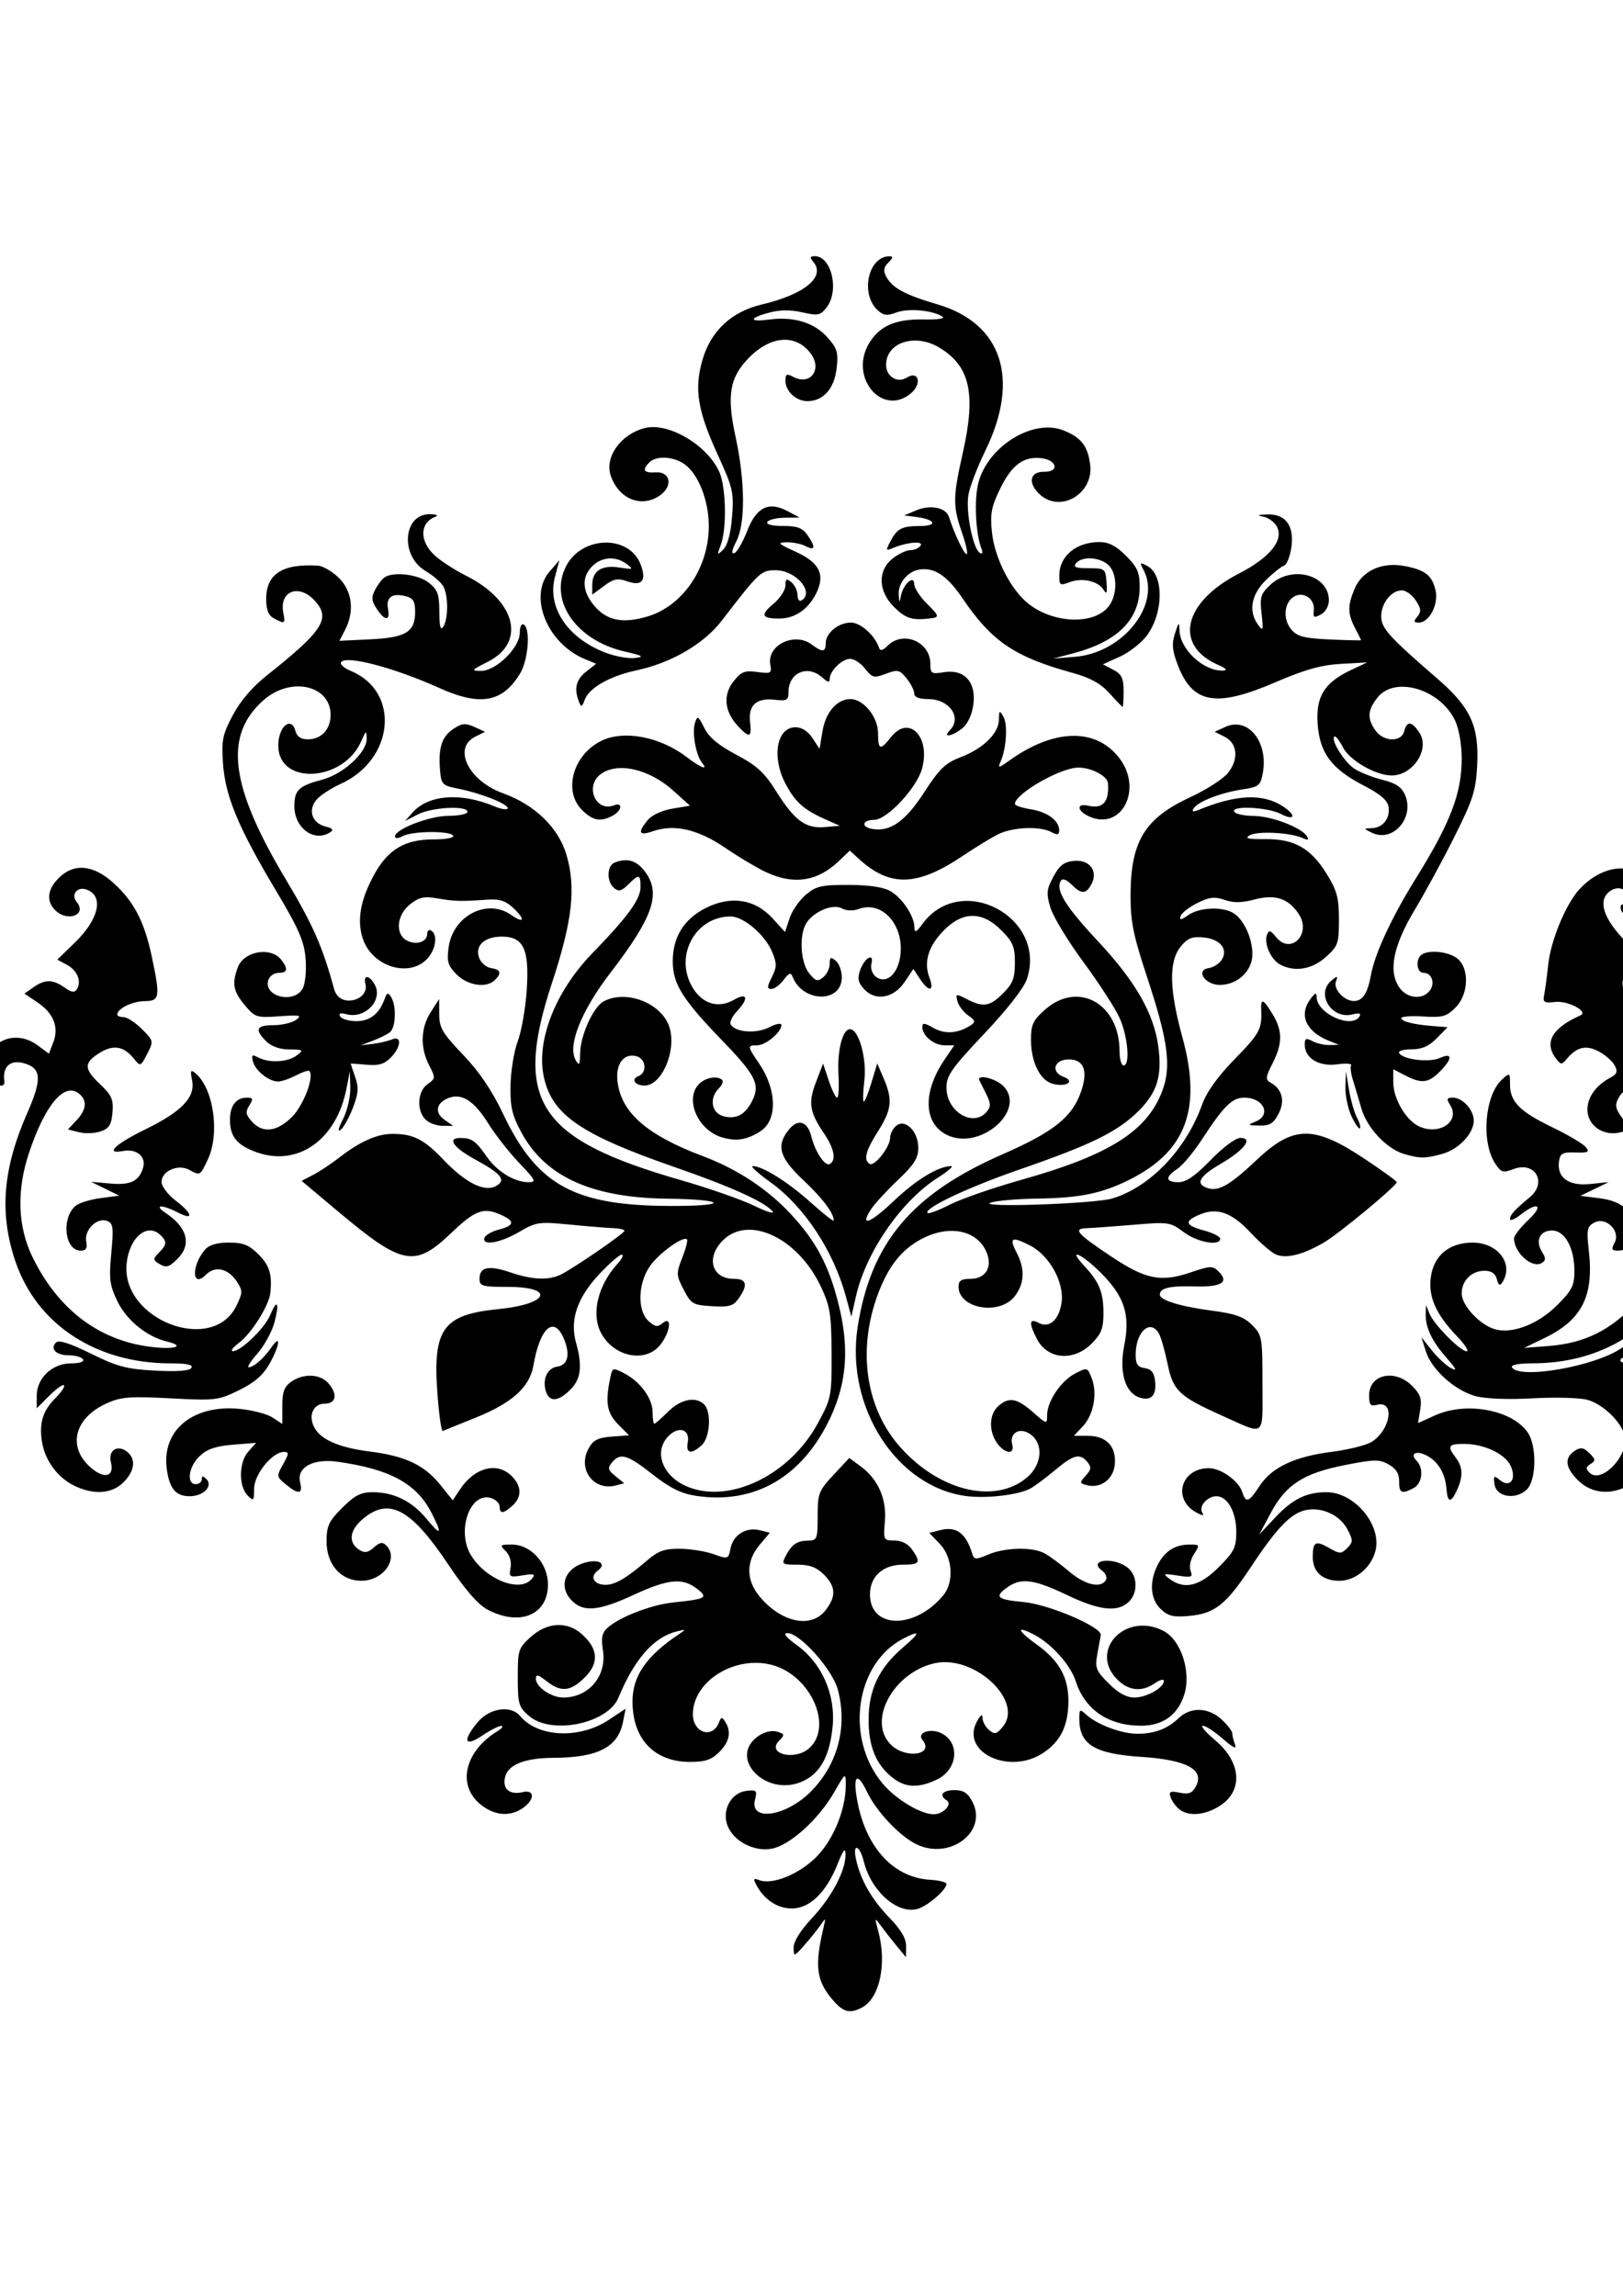 <?xml version="1.0" encoding="UTF-8" standalone="no"?>
<!-- Created with Inkscape (http://www.inkscape.org/) -->
<svg
   xmlns:dc="http://purl.org/dc/elements/1.1/"
   xmlns:cc="http://creativecommons.org/ns#"
   xmlns:rdf="http://www.w3.org/1999/02/22-rdf-syntax-ns#"
   xmlns:svg="http://www.w3.org/2000/svg"
   xmlns="http://www.w3.org/2000/svg"
   xmlns:sodipodi="http://sodipodi.sourceforge.net/DTD/sodipodi-0.dtd"
   xmlns:inkscape="http://www.inkscape.org/namespaces/inkscape"
   width="744.094"
   height="1052.362"
   id="svg2"
   sodipodi:version="0.32"
   inkscape:version="0.46"
   sodipodi:docname="damask.svg"
   inkscape:output_extension="org.inkscape.output.svg.inkscape">
  <defs
     id="defs4">
    <inkscape:perspective
       sodipodi:type="inkscape:persp3d"
       inkscape:vp_x="0 : 526.18109 : 1"
       inkscape:vp_y="0 : 1000 : 0"
       inkscape:vp_z="744.09448 : 526.18109 : 1"
       inkscape:persp3d-origin="372.04724 : 350.78739 : 1"
       id="perspective10" />
    <inkscape:perspective
       id="perspective2390"
       inkscape:persp3d-origin="372.04724 : 350.78739 : 1"
       inkscape:vp_z="744.09448 : 526.18109 : 1"
       inkscape:vp_y="0 : 1000 : 0"
       inkscape:vp_x="0 : 526.18109 : 1"
       sodipodi:type="inkscape:persp3d" />
  </defs>
  <sodipodi:namedview
     id="base"
     pagecolor="#ffffff"
     bordercolor="#666666"
     borderopacity="1.0"
     gridtolerance="10000"
     guidetolerance="10"
     objecttolerance="10"
     inkscape:pageopacity="0.0"
     inkscape:pageshadow="2"
     inkscape:zoom="0.35"
     inkscape:cx="867.9196"
     inkscape:cy="290.96407"
     inkscape:document-units="px"
     inkscape:current-layer="layer1"
     showgrid="false"
     inkscape:window-width="1280"
     inkscape:window-height="747"
     inkscape:window-x="-4"
     inkscape:window-y="-4" />
  <g
     inkscape:label="Layer 1"
     inkscape:groupmode="layer"
     id="layer1">
    <path
       style="fill:#000000"
       d=""
       id="path2412" />
    <path
       style="fill:#000000"
       d=""
       id="path2410" />
    <path
       style="fill:#000000"
       d=""
       id="path2408" />
    <path
       style="fill:#000000"
       d=""
       id="path2406" />
    <path
       style="fill:#000000"
       d="M 381.493,916.388 C 374.207,907.729 373.418,900.99 377.62,883.312 C 378.633,879.047 378.536,878.965 376.332,882.23 C 375.02,884.173 371.688,888.325 368.926,891.457 C 363.974,897.075 363.905,897.093 363.851,892.73 C 363.818,889.977 366.972,884.914 372.207,879.317 C 381.322,869.572 387.743,857.42 387.647,850.093 C 387.602,846.639 386.658,847.798 383.888,854.707 C 378.757,867.51 371.171,874.822 363.023,874.822 C 356.489,874.822 350.361,870.786 346.802,864.136 C 345.222,861.183 345.432,860.806 348.094,861.827 C 354.071,864.12 366.26,859.189 374.173,851.276 C 382.128,843.321 387.806,829.395 387.771,817.924 C 387.754,812.431 387.594,812.539 382.439,821.526 C 375.332,833.916 362.152,845.851 353.859,847.407 C 345.597,848.957 336,843.832 333.418,836.49 C 330.952,829.478 335.354,821.698 342.239,820.898 C 346.864,820.361 347.216,820.735 346.137,825.033 C 343.604,835.124 360.271,832.704 371.646,821.329 C 384.071,808.904 388.692,791.491 384.094,774.418 C 381.617,765.218 366.76,748.592 361.016,748.592 C 358.814,748.592 360.324,750.488 365.526,754.257 C 376.704,762.353 383.059,776.716 381.768,790.96 C 380.536,804.545 376.3,812.562 368.35,816.353 C 351.313,824.477 332.921,805.435 348.16,795.45 C 350.718,793.774 354.121,793.078 356.331,793.779 C 359.769,794.871 359.851,795.248 357.225,797.874 C 351.129,803.97 364.448,807.28 371.046,801.308 C 382.089,791.315 371.649,767.955 354.019,763.208 C 337.001,758.625 317.689,770.594 317.667,785.737 C 317.655,794.35 326.668,797.237 329.613,789.563 C 330.618,786.943 331.012,786.899 332.495,789.244 C 335.388,793.818 334.483,798.375 329.74,803.118 C 326.187,806.67 323.302,807.646 316.36,807.64 C 299.97,807.628 289.979,797.134 289.979,779.933 C 289.979,768.247 296.354,759.036 311.378,749.017 C 314.601,746.868 314.509,746.768 310.279,747.816 C 299.701,750.435 290.908,760.426 283.519,778.219 C 278.582,790.11 252.785,795.379 242.561,786.584 C 237.783,782.475 237.383,781.108 237.383,768.901 C 237.383,756.292 237.665,755.419 243.41,750.287 C 250.954,743.546 260.036,743.066 266.738,749.054 C 274.28,755.793 274.746,762.263 268.163,768.846 C 261.602,775.408 257.214,775.846 250.55,770.604 C 246.657,767.542 245.687,767.337 245.687,769.577 C 245.687,773.268 252.785,778.12 258.185,778.12 C 270.012,778.12 278.308,768.211 276.412,756.351 C 275.517,750.757 275.996,748.457 278.533,746.162 C 284.045,741.173 298.689,735.553 308.896,734.508 C 323.772,732.986 324.859,732.341 319.494,728.219 C 312.856,723.119 306.323,723.759 290.52,731.06 C 274.589,738.421 267.577,739.109 262.297,733.829 C 255.718,727.25 258.882,718.61 268.78,716.126 C 274.863,714.599 278.168,716.925 274.121,719.885 C 270.199,722.753 272.203,726.447 277.681,726.447 C 282.064,726.447 287.274,723.366 296.963,715.044 C 301.807,710.884 304.774,709.854 311.727,709.919 C 316.513,709.963 323.464,711.084 327.174,712.409 C 333.825,714.785 333.934,714.746 334.951,709.66 C 336.185,703.492 342.117,699.864 348.394,701.439 L 352.946,702.582 L 348.222,708.197 C 341.934,715.67 341.974,724.353 348.331,731.908 C 358.312,743.77 371.821,746.592 378.427,738.193 C 383.45,731.808 383.256,727.283 377.722,721.749 C 374.393,718.42 371.197,717.219 365.662,717.219 C 358.434,717.219 358.219,717.052 360.318,713.067 C 363.085,707.812 365.502,706.21 370.718,706.175 C 374.562,706.149 374.87,705.321 374.87,695.002 C 374.87,684.584 375.342,683.352 382.118,676.088 L 389.367,668.317 L 394.575,672.138 C 402.564,677.998 406.577,687.109 405.693,697.381 C 404.958,705.928 405.068,706.147 410.1,706.147 C 413.341,706.147 416.33,707.672 418.134,710.248 C 422.342,716.256 421.767,717.219 413.973,717.219 C 404.815,717.219 398.861,722.589 398.861,730.846 C 398.861,746.779 419.443,747.01 432.5,731.224 C 437.501,725.178 436.729,713.808 430.906,707.73 L 426.041,702.652 L 431.191,701.359 C 438.472,699.532 442.838,702.758 445.706,712.084 C 446.596,714.978 447.244,715.018 453.162,712.545 C 460.927,709.301 473.23,709.024 478.799,711.969 C 481.016,713.141 486.094,716.878 490.083,720.274 C 497.408,726.509 504.581,728.226 506.994,724.321 C 507.716,723.152 506.948,721.202 505.286,719.987 C 498.7,715.171 509.737,713.468 516.56,718.247 C 521.624,721.794 522.001,730.199 517.287,734.465 C 512.115,739.146 503.815,738.146 489.03,731.06 C 474.187,723.947 468.19,723.151 462.018,727.474 C 455.653,731.932 457.014,733.234 469.196,734.339 C 480.866,735.397 505.273,745.837 504.676,749.515 C 504.512,750.53 503.798,754.467 503.09,758.264 C 501.928,764.494 502.434,765.797 508.28,771.643 C 512.684,776.047 516.456,778.12 520.067,778.12 C 525.652,778.12 533.58,773.666 533.58,770.529 C 533.58,769.514 531.735,769.976 529.479,771.556 C 523.579,775.688 517.475,775.1 512.273,769.899 C 498.967,756.593 516.021,738.589 533.412,747.583 C 541.571,751.802 546.306,766.597 542.849,777.07 C 539.826,786.232 533.038,791.038 523.122,791.038 C 508.15,791.038 497.347,783.662 493.166,770.585 C 490.786,763.14 482.04,753.401 474.005,749.246 C 465.564,744.881 466.348,747.395 475.47,753.946 C 485.718,761.306 489.959,769.057 489.825,780.184 C 489.694,791.136 486.25,798.145 478.405,803.426 C 462.821,813.917 440.103,803.166 447.947,789.012 C 449.665,785.912 450.423,785.482 450.469,787.583 C 450.505,789.235 451.875,791.699 453.514,793.059 C 456.065,795.176 456.974,794.938 459.835,791.406 C 469.412,779.579 446.658,758.421 428.621,762.382 C 409.365,766.612 397.322,789.284 408.669,799.944 C 415.595,806.451 428.5,804.302 422.914,797.572 C 420.069,794.143 426.833,791.921 431.885,794.625 C 440.323,799.141 438.963,811.248 429.514,815.732 C 421.052,819.748 415.106,819.494 409.223,814.866 C 401.624,808.889 398.221,800.657 398.228,788.27 C 398.235,774.614 402.997,764.577 413.893,755.25 C 422.134,748.196 422.165,746.934 413.995,751.185 C 392.189,762.53 387.307,796.623 404.513,817.39 C 410.562,824.691 422.057,831.638 428.089,831.638 C 432.485,831.638 436.811,826.963 434.015,825.235 C 430.307,822.943 432.117,820.566 437.569,820.566 C 441.775,820.566 443.713,821.832 445.86,825.985 C 452.883,839.565 435.615,852.726 420.307,845.461 C 412.578,841.794 401.845,830.46 397.528,821.407 C 393.391,812.731 391.191,813.385 392.601,822.872 C 396.012,845.822 408.995,860.672 426.522,861.669 C 430.583,861.9 433.91,862.749 433.915,863.557 C 433.933,866.312 425.026,873.932 420.442,875.082 C 411.238,877.392 399.411,866.841 396.032,853.305 C 394.127,845.672 390.8,844.623 392.43,852.169 C 394.491,861.71 399.628,870.682 407.928,879.235 C 413.112,884.577 415.452,888.593 415.412,892.08 L 415.354,897.153 L 411.26,892.19 C 409.008,889.46 405.75,885.308 404.02,882.962 C 400.907,878.742 400.893,878.765 402.636,885.145 C 406.692,899.99 403.36,915.838 395.272,920.166 C 389.543,923.233 386.565,922.416 381.493,916.388 z M 219.992,826.861 C 209.425,817.969 213.227,802.516 228.211,793.454 C 230.211,792.244 230.924,791.206 229.797,791.147 C 228.67,791.087 224.725,793.089 221.031,795.596 C 212.892,801.12 211.892,797.891 219.092,789.334 C 224.49,782.919 234.229,781.513 238.406,786.546 C 246.589,796.405 265.643,797.266 279.067,788.383 L 286.831,783.244 L 285.592,789.442 C 283.295,800.924 274.064,805.663 253.806,805.758 C 240.665,805.819 233.006,808.829 231.585,814.489 C 230.206,819.987 233.593,822.905 239.69,821.472 C 245.211,820.173 245.244,824.911 239.74,828.766 C 233.721,832.982 226.431,832.279 219.992,826.861 z M 540.65,829.332 C 539.075,828.063 537.293,825.6 536.688,823.858 C 535.77,821.21 536.456,820.864 540.874,821.748 C 545.017,822.576 546.612,821.956 548.259,818.879 C 552.387,811.166 544.128,806.689 523.252,805.322 C 501.77,803.916 494.825,799.644 494.825,787.833 C 494.825,783.39 495.038,783.277 498.123,786.068 C 503.121,790.592 514.243,794.729 521.405,794.729 C 529.353,794.729 535.145,792.535 540.424,787.524 C 545.906,782.32 554.039,782.593 560.07,788.182 C 562.756,790.671 564.953,793.51 564.953,794.49 C 564.953,795.471 565.527,797.794 566.228,799.653 C 567.102,801.969 565.338,801.145 560.628,797.036 C 556.846,793.737 552.743,791.054 551.509,791.074 C 550.276,791.094 552.767,794.045 557.045,797.632 C 569.321,807.926 570.082,821.183 558.791,828.068 C 552.085,832.157 544.787,832.665 540.65,829.332 z M 223.513,737.824 C 219.18,735.542 213.281,728.755 205.428,717.016 C 188.364,691.508 178.341,686.175 166.378,696.242 C 160.124,701.504 159.514,707.156 164.84,710.494 C 167.201,711.974 168.803,711.689 171.417,709.324 C 174.082,706.912 175.372,706.698 177.061,708.386 C 183.02,714.346 175.81,724.601 165.661,724.601 C 156.286,724.601 149.723,717.189 149.723,706.601 C 149.723,699.455 150.697,697.357 156.888,691.166 C 162.593,685.461 165.425,684.001 170.788,684.001 C 180.56,684.001 188.86,688.088 195.536,696.188 C 202.261,704.346 202.944,703.497 197.786,693.387 C 190.973,680.033 178.76,673.402 154.795,670.045 C 143.469,668.459 135.872,672.653 137.6,679.536 C 138.955,684.936 136.841,685.216 131.011,680.409 C 126.764,676.906 126.733,676.675 129.798,671.181 C 132.543,666.262 132.584,665.546 130.118,665.546 C 124.834,665.546 116.505,675.865 116.505,682.409 C 116.505,687.97 116.256,688.234 113.56,685.538 C 109.33,681.308 109.48,670.26 113.834,665.388 L 117.427,661.367 L 106.802,662.226 C 98.991,662.857 94.958,664.229 91.577,667.405 C 86.475,672.198 85.324,680.31 89.745,680.31 C 91.268,680.31 92.514,679.314 92.514,678.096 C 92.514,676.418 93.032,676.399 94.65,678.017 C 97.813,681.181 93.24,685.847 86.977,685.847 C 80.565,685.847 77.678,682.393 76.453,673.258 C 74.094,655.671 88.31,643.85 109.508,645.773 C 115.459,646.312 122.374,648.095 124.875,649.733 L 129.423,652.713 L 129.423,644.471 C 129.423,638.045 130.327,635.595 133.524,633.355 C 139.03,629.499 146.621,629.726 150.36,633.857 C 154.928,638.905 154.252,643.401 148.925,643.401 C 143.585,643.401 141.196,648.885 144.139,654.385 C 147.127,659.968 155.625,663.616 169.784,665.394 C 185.796,667.405 194.603,671.581 201.85,680.599 L 207.576,687.724 L 210.632,683.065 C 217.465,672.649 227.852,669.857 234.615,676.619 C 239.212,681.217 239.328,686.195 234.931,690.174 C 230.786,693.925 229.078,694.045 229.078,690.585 C 229.078,689.13 227.32,687.383 225.17,686.7 C 215.439,683.612 209.086,701.983 216.046,713.084 C 223.004,724.182 238.475,730.146 243.766,723.77 C 245.655,721.494 245.031,721.249 239.595,722.131 C 233.6,723.104 233.256,722.887 234.068,718.64 C 234.591,715.904 233.722,712.9 231.874,711.052 C 229.025,708.203 229.214,707.992 234.625,707.992 C 243.406,707.992 251.224,716.617 251.224,726.305 C 251.224,740.274 238.336,745.631 223.513,737.824 z M 532.196,737.608 C 527.32,733.001 526.786,725.005 530.831,717.183 C 534.064,710.932 538.754,707.992 545.497,707.992 C 550.093,707.992 550.166,708.158 547.422,712.346 C 545.781,714.85 545.11,718.109 545.843,720.019 C 546.976,722.971 546.316,723.214 539.887,722.209 C 533.26,721.173 532.956,721.303 536.24,723.763 C 542.951,728.791 550.021,727.101 558.737,718.385 C 565.818,711.304 566.799,709.333 566.799,702.186 C 566.799,693.079 562.768,685.847 557.693,685.847 C 553.495,685.847 549.433,690.512 551.176,693.332 C 552.15,694.908 551.501,694.918 548.609,693.37 C 537.413,687.378 541.243,673.143 554.093,672.987 C 559.699,672.919 567.911,678.784 569.582,684.049 C 571.193,689.126 572.633,688.611 577.399,681.253 C 582.962,672.664 593.473,667.663 610.503,665.504 C 618.279,664.518 626.612,662.419 629.022,660.84 C 637.683,655.165 639.538,641.805 631.368,643.941 C 628.336,644.734 627.699,643.981 627.699,639.602 C 627.699,629.949 639.481,627.333 647.38,635.232 C 651.196,639.048 651.932,641.193 651.128,646.151 L 650.126,652.321 L 657.829,648.824 C 672.11,642.34 693.072,646.139 700.351,656.53 C 704.721,662.769 704.408,678.793 699.835,682.931 C 694.617,687.653 686.006,686.164 685.193,680.398 C 684.627,676.393 684.901,676.161 687.578,678.382 C 692.236,682.248 695.433,678.165 692.605,671.96 C 690.074,666.404 680.405,661.855 671.127,661.855 C 663.967,661.855 663.387,662.854 667.435,668.206 C 670.702,672.525 670.863,676.715 668.003,682.991 C 665.233,689.071 663.663,688.949 663.184,682.617 C 662.651,675.561 659.449,670.063 654.258,667.285 C 649.342,664.654 646.119,666.25 649.506,669.637 C 652.87,673.001 652.095,679.963 648.121,682.091 C 642.653,685.017 641.388,684.435 641.467,679.029 C 641.518,675.547 640.089,673.232 636.702,671.309 C 632.398,668.865 630.186,668.892 616.66,671.557 C 597.633,675.306 589.568,680.492 582.647,693.427 L 577.323,703.378 L 584.607,695.631 C 592.608,687.121 598.929,684.001 608.169,684.001 C 620.996,684.001 633.573,699.042 630.612,710.84 C 628.674,718.564 621.418,724.601 614.074,724.601 C 606.348,724.601 601.863,720.599 601.863,713.704 C 601.863,706.701 603.136,705.99 609.322,709.54 C 614.243,712.365 614.885,712.369 617.652,709.603 C 620.374,706.881 620.388,706.1 617.802,701.1 C 614.382,694.485 605.951,690.597 598.553,692.222 C 591.748,693.717 585.282,700.452 573.407,718.417 C 562.096,735.529 556.924,739.624 545.252,740.706 C 537.993,741.379 535.581,740.807 532.196,737.608 z M 318.859,685.635 C 312.28,684.62 307.064,682.02 299.176,675.823 C 287.572,666.706 284.391,665.774 280.576,670.372 C 278.46,672.921 278.687,673.825 282.149,676.628 L 286.195,679.904 L 282.352,680.909 C 272.062,683.6 264.596,673.347 269.915,663.829 C 272.011,660.078 274.22,658.967 280.487,658.513 L 288.411,657.939 L 283.658,653.186 C 278.134,647.662 277.332,642.873 279.927,630.918 C 280.792,626.936 281.085,626.869 286.166,629.497 C 293.556,633.318 299.206,641.05 299.206,647.341 C 299.206,650.249 299.557,652.628 299.987,652.628 C 300.416,652.628 303.259,650.137 306.304,647.092 C 312.052,641.343 319.004,639.946 322.828,643.77 C 326.274,647.216 325.545,658.983 321.668,662.492 C 316.901,666.806 314.341,666.282 315.314,661.194 C 316.453,655.233 311.281,653.471 306.546,658.206 C 299.458,665.294 303.626,676.645 315.074,681.428 C 334.47,689.532 362.066,676.168 374.927,652.444 C 381.152,640.959 381.327,640.071 381.244,620.332 C 381.17,602.471 380.588,598.813 376.401,589.882 C 365.881,567.447 343.26,556.733 331.418,568.575 C 323.504,576.489 326.295,586.191 336.484,586.191 C 342.357,586.191 343.041,588.923 338.715,595.099 C 336.21,598.676 334.407,599.21 326.429,598.739 C 317.677,598.222 316.847,597.738 313.442,591.158 C 309.998,584.503 309.963,583.724 312.79,576.528 C 314.432,572.348 315.408,568.56 314.959,568.111 C 313.225,566.377 301.785,574.695 297.828,580.566 C 292.422,588.589 292.175,600.875 297.326,605.537 C 300.318,608.245 301.491,608.424 303.785,606.52 C 308.211,602.847 307.421,610.47 302.763,616.393 C 295.965,625.034 281.17,621.988 275.431,610.765 C 270.995,602.091 274.182,589.062 283.134,579.271 C 285.222,576.987 286.069,575.118 285.016,575.118 C 283.963,575.118 279.309,579.173 274.674,584.128 C 264.645,594.85 261.191,604.982 264.053,615.286 C 267.096,626.243 266.399,632.085 261.458,637.026 C 255.968,642.515 251.875,642.823 250.301,637.864 C 248.541,632.32 250.894,627.097 255.444,626.447 C 260.367,625.744 261.536,620.948 258.545,613.727 C 254.035,602.839 247.561,608.463 244.568,625.869 C 242.851,635.85 234.78,643.12 217.875,649.91 C 210.364,652.928 203.675,655.642 203.012,655.943 C 202.349,656.244 201.216,648.239 200.494,638.156 C 198.414,609.086 203.202,602.576 228.505,600.071 C 251.644,597.78 254.865,589.882 232.66,589.882 C 221.015,589.882 219.851,589.541 219.851,586.133 C 219.851,580.737 224.096,579.868 233.987,583.238 C 244.167,586.707 251.746,586.994 257.343,584.124 C 263.879,580.772 286.288,565.333 286.288,564.181 C 286.288,563.599 284.004,563.049 281.213,562.959 C 278.421,562.87 269.412,562.138 261.193,561.333 C 247.046,559.949 245.805,560.13 237.962,564.726 C 229.289,569.809 220.845,571.214 222.129,567.36 C 222.537,566.138 225.513,564.453 228.742,563.616 C 235.839,561.777 236.184,559.817 229.914,556.96 C 221.711,553.222 218.002,554.561 206.709,565.332 C 190.134,581.142 184.473,580.052 155.083,555.393 L 138.265,541.282 L 143.532,538.562 C 146.43,537.066 151.707,533.582 155.259,530.819 C 164.972,523.267 172.814,519.754 179.961,519.754 C 189.51,519.754 194.334,522.193 203.216,531.513 C 213.39,542.188 222.008,546.541 227.33,543.693 C 232.277,541.046 229.987,538.093 217.875,531.501 C 207.804,526.02 204.78,521.584 211.143,521.628 C 216.33,521.664 218.114,522.949 223.315,530.394 C 227.989,537.086 235.931,541.9 242.297,541.9 C 246.041,541.9 245.608,540.997 238.085,533.134 C 233.473,528.313 227.067,520.141 223.849,514.974 C 217.441,504.685 211.806,501.021 205.805,503.241 C 200,505.388 199.05,509.967 203.73,513.245 L 207.754,516.063 L 202.861,516.063 C 200.17,516.063 196.664,514.759 195.069,513.163 C 190.886,508.981 191.393,500.207 196.004,496.978 C 199.697,494.39 199.724,494.071 196.742,488.303 C 192.566,480.227 192.843,471.19 197.49,463.934 L 201.334,457.931 L 201.365,465.012 C 201.392,471.118 202.894,473.656 212.287,483.466 C 219.742,491.252 225.528,499.789 230.628,510.527 C 246.562,544.077 263.925,553.182 311.201,552.778 C 335.21,552.573 330.961,549.749 306.217,549.466 C 271.449,549.068 250.156,539.49 239.152,519.301 C 234.773,511.268 233.899,507.547 234.059,497.609 C 234.165,491.011 235.652,481.876 237.363,477.309 C 239.074,472.741 240.931,462.183 241.491,453.846 C 242.747,435.139 240.044,429.327 230.09,429.327 C 222.077,429.327 217.621,433.492 219.669,439.068 C 220.498,441.323 222.953,443.433 225.127,443.757 C 229.591,444.423 230.096,446.025 226.864,449.258 C 223.062,453.06 214.488,451.813 209.393,446.718 C 205.332,442.658 204.789,440.84 205.672,434.261 C 207.609,419.811 223.308,411.649 234.323,419.365 C 240.313,423.56 241.025,421.564 235.418,416.296 C 231.7,412.803 229.059,411.979 222.968,412.409 C 211.125,413.245 208.443,413.172 200.473,411.795 C 194.461,410.757 192.15,411.263 188.016,414.521 C 181.853,419.38 181.047,428.183 186.499,431.1 C 190.802,433.403 195.86,431.781 195.86,428.097 C 195.86,426.624 196.69,425.931 197.705,426.558 C 200.987,428.587 199.665,435.958 195.279,440.078 C 186.663,448.173 170.433,442.673 166.34,430.272 C 163.569,421.878 165.179,412.649 171.419,401.137 C 177.753,389.454 185.536,384.772 198.625,384.772 C 204.437,384.772 208.377,384.034 207.774,383.058 C 206.337,380.733 189.103,380.88 184.666,383.255 C 182.538,384.394 181.096,384.46 181.096,383.419 C 181.096,380.07 196.967,373.962 205.67,373.962 C 210.424,373.962 214.314,373.132 214.314,372.117 C 214.314,369.152 198.065,369.994 191.616,373.292 L 185.71,376.313 L 189.162,372.439 C 196.436,364.278 211.193,363.151 226.583,369.582 C 229.985,371.004 232.769,371.394 232.769,370.449 C 232.769,368.422 220.169,363.498 209.701,361.433 C 202.762,360.064 202.283,359.549 201.729,352.843 C 200.892,342.72 202.604,337.556 207.96,334.047 C 211.822,331.516 213.457,331.375 217.505,333.219 L 222.39,335.444 L 217.891,337.679 C 207.427,342.877 214.766,357.908 230.539,363.584 C 245.222,368.868 256.104,379.443 259.745,391.967 C 264.133,407.062 262.404,422.24 253.068,450.549 C 235.185,504.781 246.495,522.092 312.124,540.941 C 324.812,544.585 339.941,549.873 345.744,552.693 C 351.548,555.513 355.337,556.665 354.165,555.253 C 350.579,550.932 335.224,543.98 309.709,535.125 C 266.721,520.207 253.551,511.31 249.508,494.459 C 245.47,477.625 254.339,454.643 271.795,436.708 C 287.667,420.401 293.632,412.216 293.652,406.72 C 293.673,400.638 292.984,400.484 288.01,405.459 C 284.977,408.491 283.653,408.823 281.55,407.078 C 278.011,404.141 278.183,396.78 281.825,395.383 C 287.521,393.197 291.605,394.325 295.381,399.125 C 303.33,409.231 299.756,419.997 279.84,445.936 C 266.416,463.42 260.093,479.368 263.955,486.004 C 265.554,488.753 265.891,488.224 265.972,482.845 C 266.096,474.552 271.981,461.572 276.782,459.003 C 286.664,453.714 302.182,459.291 306.485,469.678 C 310.777,480.041 303.862,497.609 295.49,497.609 C 291.045,497.609 289.174,494.621 292.757,493.246 C 296.817,491.689 296.137,485.284 291.792,484.147 C 285.841,482.591 282.043,487.875 283.154,496.163 C 285.036,510.191 296.805,520.385 322.12,529.913 C 337.934,535.866 351.651,544.856 362.319,556.261 C 373.999,568.747 379.887,579.743 384.354,597.409 C 389.445,617.54 388.333,633.499 380.706,649.8 C 367.959,677.038 345.917,689.81 318.859,685.635 z M 443.152,685.796 C 411.186,681.754 387.505,645.039 393.198,608.348 C 399.187,569.747 417.928,547.374 459.533,529.158 C 483.203,518.794 491.619,512.059 495.686,500.229 C 498.923,490.814 496.909,485.613 490.026,485.613 C 483.277,485.613 481.547,491.376 487.622,493.623 C 493.097,495.648 488.948,498.387 482.759,496.833 C 476.904,495.364 472.68,486.913 472.68,476.669 C 472.68,469.587 473.573,467.68 479.203,462.736 C 494.351,449.436 513.28,460.061 513.28,481.863 C 513.28,485.448 514.111,488.381 515.126,488.381 C 518.244,488.381 517.094,474.989 513.246,466.511 C 511.242,462.094 503.8,450.609 496.707,440.988 C 489.615,431.367 482.807,420.141 481.579,416.041 C 479.623,409.512 479.791,407.754 482.933,401.886 C 485.738,396.647 487.803,395.061 492.396,394.616 C 499.582,393.92 503.587,399.309 500.362,405.335 C 497.881,409.971 495.786,409.987 491.202,405.403 C 489.006,403.207 487.12,402.521 486.414,403.662 C 483.789,407.911 488.296,415.282 503.43,431.493 C 520.559,449.841 528.957,464.459 531.022,479.518 C 532.892,493.165 530.593,500.699 521.93,509.306 C 512.393,518.782 500.416,524.665 467.464,536.062 C 443.664,544.293 423.231,553.967 425.292,556.028 C 425.778,556.514 430.437,554.753 435.646,552.113 C 440.854,549.474 455.677,544.345 468.586,540.716 C 508.466,529.504 525.804,518.58 532.801,500.257 C 537.115,488.963 535.604,477.326 526.071,448.404 C 519.454,428.33 518.272,422.459 518.331,409.949 C 518.446,385.554 524.922,375.025 545.721,365.415 C 553.098,362.006 560.898,356.975 563.054,354.234 C 568.051,347.881 567.316,340.621 561.377,337.676 L 556.878,335.444 L 561.838,333.184 C 572.23,328.45 581.622,340.163 578.931,354.503 C 577.877,360.121 577.077,360.744 569.451,361.888 C 559.673,363.354 549.16,367.459 547.245,370.557 C 546.283,372.113 546.913,372.323 549.425,371.286 C 566.721,364.146 579.008,363.612 588.151,369.604 C 594.488,373.755 593.738,376.473 587.19,373.087 C 581.093,369.934 564.047,369.158 565.876,372.117 C 566.503,373.132 570.497,373.981 574.751,374.003 C 582.879,374.046 596.699,379.314 599.169,383.311 C 600.257,385.072 599.735,385.27 597.09,384.099 C 591.431,381.594 576.599,380.84 572.966,382.873 C 570.419,384.299 572.103,384.718 580.087,384.646 C 593.444,384.526 600.957,388.792 608.298,400.667 C 612.968,408.219 613.858,411.554 613.858,421.49 C 613.858,432.519 613.45,433.685 607.831,438.705 C 601.459,444.398 593.544,445.694 586.889,442.133 C 582.621,439.849 579.356,432.414 580.879,428.447 C 581.746,426.186 582.506,426.392 585.094,429.588 C 591.809,437.881 601.407,428.08 595.459,419.002 C 590.742,411.803 584.605,409.786 575.128,412.321 C 569.313,413.876 565.525,413.927 561.441,412.503 C 556.874,410.911 554.485,411.184 548.94,413.933 C 545.17,415.802 541.722,418.494 541.278,419.915 C 540.654,421.91 541.46,421.805 544.818,419.454 C 549.719,416.02 559.722,415.454 565.055,418.308 C 569.973,420.94 574.181,429.746 574.181,437.406 C 574.181,445.058 567.364,451.472 559.233,451.472 C 552.469,451.472 547.996,444.674 554.157,443.757 C 556.335,443.433 559.028,441.714 560.142,439.938 C 563.221,435.026 559.326,430.353 551.598,429.689 C 546.346,429.238 544.317,430.095 541.174,434.09 C 535.803,440.918 536.083,453.596 542.088,475.463 C 551.094,508.256 543.85,527.738 517.816,540.75 C 505.145,547.082 495.038,549.151 475.448,549.421 C 466.313,549.547 456.763,550.377 454.225,551.266 C 447.371,553.667 501.75,551.815 509.916,549.369 C 527.17,544.202 543.676,527.018 551.031,506.563 C 553.191,500.558 558.163,493.588 566.065,485.489 C 577.528,473.74 578.587,471.781 578.219,463.006 C 577.983,457.376 579.114,457.776 583.428,464.852 C 588.063,472.454 588.058,478.337 583.409,487.457 C 580.217,493.718 580.089,494.902 582.463,496.231 C 587.873,499.258 589.257,504.569 586.185,510.51 C 583.865,514.996 582.169,516.041 577.363,515.947 C 571.948,515.84 571.786,515.679 575.565,514.161 C 583.092,511.135 579.377,503.145 570.442,503.145 C 564.915,503.145 561.069,506.937 551.122,522.194 C 547.27,528.103 542.162,534.22 539.772,535.786 C 534.053,539.533 534.265,541.9 540.317,541.9 C 543.825,541.9 547.991,539.028 555.04,531.75 C 560.686,525.921 566.487,521.6 568.668,521.6 C 574.722,521.6 570.453,527.203 559.585,533.522 C 549.647,539.3 547.853,542.755 553.811,544.646 C 558.749,546.214 564.034,543.14 576.251,531.594 C 592.928,515.834 602.372,515.735 625.457,531.078 C 633.65,536.522 640.356,541.393 640.36,541.9 C 640.374,543.55 614.048,565.369 607.114,569.455 C 597.175,575.312 589.197,577.213 584.556,574.831 C 582.402,573.725 577.301,569.249 573.22,564.883 C 564.708,555.779 558.047,553.409 550.154,556.679 C 542.739,559.75 543.231,561.675 552.035,564.046 C 556.095,565.139 559.417,566.832 559.417,567.808 C 559.417,571.356 548.903,569.463 542.705,564.799 C 536.562,560.177 535.79,560.063 519.739,561.416 C 510.604,562.185 500.917,562.884 498.212,562.969 C 491.688,563.173 493.719,565.491 509.78,576.168 C 525.225,586.436 532.324,587.845 545.702,583.298 C 554.942,580.157 555.984,580.122 558.722,582.86 C 563.668,587.806 560.025,590.024 547.522,589.68 C 536.16,589.367 531.735,590.426 531.735,593.458 C 531.735,595.983 541.141,598.871 555.576,600.777 C 566.395,602.205 570.266,603.585 574.03,607.356 C 578.62,611.953 578.794,612.933 578.794,634.201 C 578.794,659.461 580.646,658.048 559.796,648.693 C 540.62,640.09 537.821,637.42 535.342,625.369 C 534.146,619.554 532.4,613.343 531.463,611.566 C 527.587,604.219 520.662,610.27 520.662,621.005 C 520.662,625.335 521.563,626.663 524.814,627.125 C 527.838,627.554 529.131,629.155 529.572,633.014 C 530.324,639.593 527.808,642.315 522.525,640.638 C 515.83,638.513 512.98,628.901 515.429,616.707 C 518.246,602.682 515.555,594.294 504.786,583.525 C 495.82,574.559 489.063,571.659 497.023,580.193 C 503.983,587.656 505.898,592.339 505.898,601.898 C 505.898,608.908 504.917,611.448 500.504,615.861 C 492.161,624.203 480.271,623.2 475.38,613.741 C 471.618,606.466 471.856,604.075 476.116,606.355 C 481.011,608.975 485.464,605.137 486.67,597.258 C 488.09,587.981 481.196,575.455 472.135,570.849 C 463.72,566.571 462.485,567.304 466.176,574.383 C 470.027,581.767 469.684,588.501 465.164,594.247 C 458.164,603.146 439.461,599.874 439.461,589.75 C 439.461,587.036 440.759,586.191 444.933,586.191 C 451.706,586.191 455.003,581.096 452.496,574.503 C 448.546,564.112 435.772,561.145 423.011,567.656 C 413.591,572.461 407.374,580.187 402.55,593.081 C 392.91,618.844 396.874,645.707 412.954,663.591 C 430.935,683.591 456.191,689.58 470.78,677.304 C 477.808,671.39 478.565,661.756 472.344,657.399 C 467.515,654.016 462.671,656.821 464.074,662.188 C 465.318,666.944 460.598,666.441 457.098,661.445 C 453.242,655.94 453.468,648.349 457.6,644.61 C 462.479,640.194 466.17,640.813 473.538,647.283 C 479.997,652.954 480.062,652.968 480.069,648.667 C 480.079,642.357 486.412,632.956 492.921,629.59 C 498.478,626.717 498.592,626.75 500.534,631.807 C 503.206,638.765 501.38,648.539 496.422,653.815 L 492.337,658.164 L 498.831,658.164 C 507.268,658.164 511.894,663.128 511.103,671.329 C 510.451,678.089 504.57,682.428 498.287,680.785 C 494.893,679.897 494.863,679.637 497.775,676.419 C 500.302,673.627 500.443,672.482 498.545,670.195 C 495.078,666.017 492.293,666.716 483.658,673.93 C 479.353,677.526 474.237,681.322 472.288,682.366 C 466.871,685.264 452.411,686.967 443.152,685.796 z M 33.861,680.932 C 26.359,677.234 20.64,669.437 19.279,661.05 C 17.865,652.334 19.568,646.722 25.396,640.894 C 28.108,638.182 29.887,635.523 29.349,634.985 C 28.812,634.448 25.779,636.6 22.611,639.769 L 16.849,645.53 L 16.849,639.768 C 16.849,631.659 23.965,624.946 32.561,624.946 C 36.526,624.946 38.752,624.201 38.072,623.101 C 37.445,622.086 34.538,621.255 31.613,621.255 C 25.753,621.255 22.768,618.289 25.689,615.368 C 26.958,614.1 32.13,615.751 41.697,620.48 C 53.774,626.448 58.062,627.582 71.16,628.27 C 81.285,628.801 86.922,628.374 87.765,627.01 C 88.65,625.578 85.735,624.946 78.246,624.946 C 43.97,624.946 16.816,607.082 7.028,578.094 C -0.392,556.119 1.252,535.76 12.517,510.139 C 19.208,494.921 18.998,489.898 11.575,487.542 C 4.967,485.445 1.059,488.671 1.984,495.46 C 2.609,500.044 -4.264,496.744 -6.077,491.589 C -7.506,487.527 -7.113,485.528 -4.087,481.457 C 0.89,474.762 9.937,473.752 17.151,479.086 L 22.424,482.984 L 24.413,477.84 C 27.109,470.863 24.611,464.492 17.229,459.518 L 11.198,455.453 L 15.357,452.54 C 20.644,448.837 24.163,448.861 29.558,452.64 C 32.885,454.971 34.182,455.134 35.279,453.359 C 37.496,449.771 35.412,444.772 30.633,442.214 L 26.272,439.88 L 34.41,431.971 C 45.353,421.335 47.711,410.839 39.836,407.817 C 35.494,406.151 32.304,410.025 35.172,413.481 C 40.063,419.375 30.905,422.819 25.286,417.199 C 21.117,413.03 21.708,407.691 26.916,402.483 C 33.878,395.521 42.71,396.317 52.042,404.748 C 61.353,413.161 66.187,422.421 69.55,438.288 C 73.556,457.187 73.288,458.843 66.216,458.913 C 60.628,458.967 53.759,462.355 53.759,465.055 C 53.759,465.705 55.068,466.236 56.669,466.236 C 58.269,466.236 62.042,468.699 65.053,471.71 C 70.46,477.117 70.49,477.257 67.467,483.102 C 64.447,488.943 64.367,488.971 61.389,485.277 C 56.881,479.684 52.225,478.761 46.268,482.28 C 38.408,486.923 38.271,489.792 45.581,496.686 C 51.219,502.003 52.069,503.88 51.571,509.901 C 51.104,515.55 50.051,517.247 46.175,518.602 C 43.526,519.527 39.061,519.708 36.252,519.003 L 31.146,517.721 L 35.07,513.544 C 39.651,508.669 40.078,504.496 36.315,501.373 C 29.595,495.796 20.709,506.254 13.297,528.462 C 7.56,545.653 8.086,562.103 14.819,576.041 C 26.273,599.754 44.81,614.08 68.135,617.244 C 79.862,618.835 85.702,617.156 76.353,614.881 C 67.203,612.654 58.026,605.157 53.824,596.476 C 50.275,589.144 49.914,586.314 51.023,574.479 C 52.142,562.543 51.905,560.746 49.07,559.658 C 44.493,557.902 38.517,563.795 39.525,569.069 C 40.124,572.203 39.471,573.273 36.959,573.273 C 29.619,573.273 27.981,558.285 34.709,552.701 C 36.282,551.396 41.419,549.819 46.125,549.197 L 54.681,548.067 L 48.222,544.899 L 41.763,541.732 L 50.492,542.508 C 59.87,543.341 63.768,541.467 65.61,535.24 C 67.105,530.183 62.608,526.426 56.464,527.6 C 47.786,529.259 52.646,524.517 66.623,517.688 C 83.366,509.507 89.617,502.964 88.071,495.237 C 87.162,490.689 87.413,490.137 89.576,491.932 C 97.939,498.872 100.909,519.63 95.247,531.562 C 91.702,539.033 91.834,538.963 86.622,536.174 C 81.57,533.47 74.059,536.813 74.059,541.767 C 74.059,543.767 76.965,547.62 80.518,550.33 C 88.387,556.331 89.004,559.652 81.532,555.788 C 74.256,552.026 70.212,552.187 75.955,556.011 C 85.905,562.636 87.952,570.453 81.441,576.964 C 77.326,581.078 76.148,581.336 72.375,578.949 C 70.173,577.554 70.244,576.824 72.837,574.231 C 76.487,570.581 76.634,569.205 73.69,566.26 C 67.623,560.194 59.284,567.092 58.053,579.196 C 55.423,605.041 97.634,621.123 108.468,598.403 C 111.288,592.491 111.299,591.585 108.606,587.475 C 104.62,581.391 98.632,580.073 94.365,584.34 C 87.95,590.755 87.62,580.243 94.003,572.812 C 95.867,570.641 99.452,569.582 104.937,569.582 C 111.496,569.582 114.156,570.641 118.492,574.977 C 123.579,580.064 124.799,584.015 123.948,592.65 C 123.387,598.345 115.277,611.26 109.606,615.491 C 106.803,617.582 105.518,619.319 106.752,619.351 C 110.401,619.446 121.4,608.803 123.907,602.75 C 127.12,594.993 128.247,597.152 125.776,606.329 C 124.651,610.505 121.189,616.817 118.081,620.357 C 114.974,623.896 113.14,626.765 114.007,626.733 C 116.412,626.643 120.939,622.684 124.433,617.615 C 128.981,611.015 128.299,616.7 123.523,625.198 C 120.622,630.36 116.65,633.791 109.559,637.261 C 100.049,641.913 98.777,642.063 78.088,640.972 C 59.445,639.989 55.499,640.299 48.928,643.264 C 34.519,649.765 30.883,662.466 40.73,671.9 C 47.298,678.192 52.619,677.307 50.84,670.218 C 49.467,664.745 54.025,661.939 58.396,665.566 C 62.439,668.922 61.744,674.338 56.611,679.471 C 51.257,684.825 42.855,685.365 33.861,680.932 z M 723.385,678.47 C 717.468,672.554 717.095,668.096 722.245,664.853 C 724.721,663.293 726.174,663.575 728.704,666.106 C 731.543,668.946 731.61,669.592 729.215,671.073 C 727.056,672.408 726.946,673.258 728.704,675.016 C 734.314,680.627 747.432,666.419 744.774,657.611 C 742.86,651.268 734.64,643.548 727.784,641.655 C 724.353,640.707 713.095,640.398 702.766,640.968 C 691.343,641.599 681.041,641.2 676.47,639.951 C 666.947,637.35 656.333,627.777 653.694,619.41 L 651.658,612.951 L 656.43,618.96 C 659.055,622.265 663.007,625.934 665.212,627.113 C 668.251,628.738 667.739,627.568 663.101,622.283 C 656.399,614.647 653.472,608.433 653.653,602.219 L 653.77,598.187 L 655.368,602.147 C 657.368,607.105 669.528,619.41 672.426,619.41 C 673.614,619.41 671.601,616.295 667.954,612.489 C 658.304,602.417 654.778,594.447 655.986,585.44 C 657.323,575.469 664.415,569.604 675.148,569.591 C 686.762,569.578 694.136,579.356 688.827,587.731 C 687.64,589.604 687.025,589.272 686.26,586.347 C 685.576,583.731 683.765,582.5 680.599,582.5 C 674.66,582.5 670.145,587.002 670.145,592.924 C 670.145,598.528 678.796,607.659 685.762,609.407 C 693.786,611.421 705.353,606.833 713.966,598.22 C 720.701,591.485 721.818,589.27 721.818,582.652 C 721.818,571.983 717.443,564.046 711.563,564.046 C 705.978,564.046 703.765,568.692 706.933,573.765 C 708.788,576.736 708.775,577.746 706.862,578.928 C 702.472,581.641 694.136,574.23 694.136,567.614 C 694.136,566.399 697.102,562.607 700.726,559.189 C 707.936,552.389 705.137,550.517 697.153,556.798 C 694.479,558.901 692.29,559.791 692.29,558.775 C 692.29,556.88 694.479,554.47 701.312,548.839 C 709.487,542.101 703.823,532.142 693.938,535.874 C 689.049,537.719 688.196,537.464 685.5,533.349 C 678.939,523.335 680.692,501.997 688.669,494.778 C 692.192,491.59 692.29,491.653 692.29,497.118 C 692.29,505.003 696.775,509.534 711.717,516.741 C 718.849,520.182 725.709,524.231 726.961,525.74 C 728.911,528.089 728.241,528.453 722.298,528.271 C 716.359,528.09 715.271,528.679 714.749,532.364 C 713.701,539.765 719.15,543.743 728.964,542.741 L 737.504,541.869 L 731.045,545.008 L 724.586,548.148 L 733.607,549.289 C 743.833,550.583 749.5,555.786 749.5,563.881 C 749.5,569.654 746.488,573.273 741.684,573.273 C 738.882,573.273 738.635,572.643 740.25,569.624 C 743.111,564.277 736.292,557.547 730.923,560.42 C 727.593,562.202 727.326,563.573 728.424,573.271 C 730.79,594.187 725.277,605.037 708.052,613.359 L 698.75,617.854 L 709.919,616.994 C 726.632,615.708 738.573,609.743 750.739,596.602 C 765.582,580.57 770.777,568.629 770.519,551.127 C 770.089,521.8 750.073,488.281 742,503.367 C 740.285,506.571 740.611,508.233 743.805,512.553 L 747.704,517.826 L 742.732,519.074 C 735.488,520.892 728.386,516.353 727.826,509.547 C 727.343,503.678 731.281,497.743 738.066,494.111 C 741.412,492.32 741.812,491.258 740.241,488.323 C 739.183,486.346 735.843,483.449 732.819,481.885 C 727,478.876 722.862,479.908 718.194,485.533 C 716.029,488.141 715.555,488.105 713.329,485.172 C 707.787,477.869 711.614,471.159 724.586,465.436 C 728.457,463.729 718.945,458.624 713.112,459.278 C 707.956,459.857 707.274,459.447 707.939,456.17 C 708.361,454.094 709.204,447.781 709.813,442.141 C 711.032,430.864 717.962,414.216 724.247,407.467 C 733.354,397.688 745.827,395.18 752.843,401.716 C 757.252,405.825 758.213,414.339 754.667,417.885 C 751.565,420.987 744.569,420.647 743.296,417.331 C 742.712,415.808 743.038,414.563 744.021,414.563 C 745.005,414.563 745.809,412.902 745.809,410.872 C 745.809,406.445 739.987,405.846 736.602,409.925 C 732.968,414.304 736.064,422.093 745.117,431.348 L 753.413,439.829 L 748.688,442.925 C 744.351,445.767 742.487,451.226 744.997,453.736 C 745.566,454.304 748.516,453.53 751.553,452.014 C 756.077,449.758 758.06,449.667 762.515,451.512 C 769.339,454.339 769.368,456.183 762.642,459.661 C 756.936,462.612 755.036,465.867 755.036,472.695 C 755.036,481.708 756.61,482.957 763.031,479.042 C 770.557,474.453 778.06,474.496 782.718,479.154 C 786.818,483.254 787.611,491.978 784.195,495.394 C 780.765,498.824 777.411,498.054 778.451,494.076 C 779.576,489.777 773.198,485.794 767.889,487.48 C 761.298,489.571 761.593,496.461 769.012,513.706 C 793.553,570.75 761.369,624.805 702.793,624.924 C 696.121,624.938 692.503,625.643 693.213,626.792 C 696.708,632.447 731.859,626.183 743.618,617.81 C 750.599,612.839 755.036,612.744 755.036,617.564 C 755.036,620.418 753.806,621.255 749.609,621.255 C 746.624,621.255 743.668,622.086 743.041,623.101 C 742.391,624.152 743.985,624.946 746.744,624.946 C 751.979,624.946 758.828,627.959 761.006,631.22 C 761.752,632.337 762.374,636.062 762.39,639.497 L 762.418,645.744 L 758.593,640.881 C 756.49,638.207 753.853,636.019 752.735,636.019 C 751.617,636.019 752.491,637.923 754.677,640.251 C 761.073,647.059 763.108,655.063 760.507,663.184 C 754.498,681.947 734.922,690.008 723.385,678.47 z M 387.839,594.403 C 382.113,573.319 368.7,552.996 353.173,541.877 C 347.521,537.83 343.895,534.518 345.116,534.518 C 349.599,534.518 361.306,541.847 371.64,551.125 C 377.477,556.364 382.252,560.114 382.252,559.458 C 382.252,556.044 377.097,549.223 368.202,540.867 C 357.285,530.613 355.732,525.132 361.664,517.806 C 365.883,512.596 370.256,513.945 371.989,520.99 C 373.735,528.087 378.332,534.878 380.488,533.545 C 383.452,531.713 382.471,526.471 377.899,519.721 C 371.118,509.711 370.451,505.583 374.083,496.074 L 377.35,487.518 L 379.955,495.332 C 381.387,499.629 383.113,503.147 383.79,503.149 C 384.466,503.15 384.752,498.375 384.423,492.537 C 383.802,481.488 386.263,471.772 389.682,471.772 C 393.719,471.772 397.472,485.135 396.281,495.269 C 395.652,500.616 395.535,504.991 396.021,504.991 C 396.507,504.991 398.091,501.046 399.541,496.225 L 402.179,487.459 L 405.134,494.32 C 409.33,504.064 408.845,508.611 402.552,518.534 C 396.837,527.546 395.775,531.688 398.713,533.504 C 400.919,534.868 408.088,525.747 408.088,521.577 C 408.088,519.808 409.35,517.314 410.891,516.035 C 415.026,512.603 421.007,518.61 421.007,526.194 C 421.007,530.848 419.078,533.888 411.674,540.898 C 406.541,545.758 401.03,551.734 399.428,554.179 C 393.852,562.69 398.906,560.873 409.852,550.433 C 419.928,540.822 430.314,534.518 436.072,534.518 C 437.319,534.518 434.647,536.861 430.134,539.725 C 413.169,550.493 396.991,573.914 392.381,594.382 L 390.32,603.537 L 387.839,594.403 z M 117.452,528.106 C 108.607,524.884 105.432,520.975 105.432,513.312 C 105.432,506.845 108.258,503.145 113.198,503.145 C 116.042,503.145 116.204,503.676 114.295,506.733 C 112.443,509.699 112.65,510.978 115.488,514.115 C 120.48,519.63 127.007,518.85 133.934,511.911 C 139.212,506.624 144.206,493.322 141.812,490.928 C 141.39,490.506 138.638,491.416 135.695,492.951 C 132.753,494.485 129.077,495.746 127.527,495.752 C 123.319,495.769 117.097,490.845 115.993,486.625 C 115.174,483.494 115.555,483.195 118.41,484.723 C 123.361,487.372 131.877,486.938 135.991,483.827 C 139.348,481.287 139.138,481.113 132.652,481.058 C 128.253,481.021 124.387,479.655 122.041,477.309 C 116.613,471.881 117.497,469.927 125.379,469.927 C 129.245,469.927 133.91,468.829 135.746,467.487 C 138.616,465.388 137.549,465.157 128.124,465.839 C 117.655,466.596 116.945,466.369 112.222,460.756 C 106.92,454.455 106.245,450.738 109.057,443.339 C 111.871,435.94 124.245,433.837 128.962,439.957 C 132.193,444.15 131.839,445.936 127.775,445.936 C 125.853,445.936 123.763,447.287 123.129,448.938 C 120.167,456.658 134.804,460.503 138.792,453.053 C 139.974,450.844 140.552,444.793 140.101,439.352 C 139.436,431.335 136.98,425.735 126.258,407.782 C 109.253,379.311 103.298,364.981 102.235,349.971 C 101.485,339.392 102.013,336.784 106.705,327.882 C 110.096,321.448 115.68,314.89 122.108,309.79 C 148.357,288.969 151.878,283.417 144.091,275.128 C 136.902,267.476 128.007,270.997 129.873,280.756 C 130.869,285.968 130.6,286.14 125.611,283.47 C 123.045,282.097 122.041,279.591 122.041,274.564 C 122.041,263.097 129.476,258.298 145.713,259.283 C 148.075,259.426 152.434,261.971 155.401,264.938 C 161.518,271.055 162.599,280.23 158.205,288.728 L 155.614,293.738 L 169.739,293.058 C 186.105,292.27 190.323,289.7 190.323,280.516 C 190.323,275.546 189.465,274.162 185.815,273.246 C 179.728,271.718 176.884,273.834 177.898,279.137 C 178.983,284.812 176.452,284.767 172.703,279.045 C 170.288,275.359 170.165,273.788 172.014,270.279 C 173.253,267.927 175.18,265.393 176.297,264.647 C 180.403,261.906 191.693,263.252 196.534,267.059 C 200.659,270.304 201.4,272.333 201.424,280.439 C 201.445,287.289 201.959,289.21 203.242,287.226 C 205.561,283.636 205.589,273.156 203.289,268.86 C 202.3,267.012 198.612,263.802 195.092,261.725 C 183.202,254.71 184.836,235.338 197.286,235.698 C 200.238,235.784 201.174,236.28 199.551,236.898 C 192.441,239.604 192.221,247.944 199.089,254.386 C 201.881,257.005 208.416,261.271 213.613,263.868 C 236.53,275.32 241.364,294.419 223.61,303.373 C 216.016,307.204 215.78,307.526 220.567,307.526 C 227.449,307.526 238.305,296.842 238.305,290.069 C 238.305,287.268 239.097,285.652 240.151,286.303 C 243.316,288.259 242.194,302.565 238.387,308.81 C 230.335,322.014 220.166,323.815 201.396,315.36 C 180.541,305.967 158.441,300.18 156.35,303.564 C 155.776,304.492 157.804,306.286 160.857,307.551 C 183.698,317.012 180.811,348.248 156.067,359.382 C 151.944,361.238 147.094,364.387 145.29,366.381 C 141.031,371.088 142.923,377.266 149.099,378.816 C 152.559,379.685 153.123,380.393 151.282,381.56 C 143.988,386.183 134.959,379.554 134.959,369.575 C 134.959,362.147 136.933,360.266 147.766,357.368 C 157.497,354.766 168.21,344.892 168.105,338.622 C 168.039,334.642 167.832,334.741 165.589,339.821 C 157.319,358.557 127.577,360.066 127.577,341.75 C 127.577,332.985 133.609,328.001 135.494,335.208 C 136.137,337.668 138.011,338.899 141.114,338.899 C 147.307,338.899 151.568,334.331 151.568,327.694 C 151.568,314.06 133.298,309.998 120.908,320.876 C 102.45,337.082 105.323,360.164 131.17,403.325 C 143.404,423.755 147.988,434.174 153.164,453.318 C 153.95,456.227 155.968,458.154 158.628,458.534 C 164.038,459.308 168.686,455.459 167.556,451.14 C 166.376,446.626 169.4,446.859 171.869,451.472 C 175.633,458.506 167.364,467.125 158.96,464.928 C 155.987,464.15 155.085,464.461 156.003,465.945 C 156.729,467.12 160.052,468.081 163.387,468.081 C 169.569,468.081 173.898,464.696 176.301,457.983 C 177.392,454.934 177.882,454.784 179.322,457.06 C 181.812,460.998 181.48,471.016 178.789,473.144 C 177.52,474.147 173.991,475.908 170.946,477.058 L 165.409,479.148 L 170.946,478.49 C 173.991,478.127 177.936,477.209 179.712,476.45 C 184.351,474.465 183.931,480.01 179.074,484.868 C 176.138,487.803 173.468,488.57 168.001,488.048 C 164.038,487.67 160.796,487.467 160.796,487.596 C 160.796,487.725 161.723,490.489 162.855,493.739 C 164.51,498.485 164.309,501.232 161.835,507.71 C 160.142,512.144 157.619,516.716 156.23,517.869 C 154.665,519.168 155.053,517.32 157.25,513.011 C 159.2,509.185 160.705,502.702 160.594,498.603 L 160.391,491.15 L 158.826,499.103 C 154.206,522.57 136.441,535.023 117.452,528.106 z M 643.558,528.906 C 635.657,526.542 626.681,516.922 624.153,508.109 C 622.933,503.856 621.182,497.972 620.262,495.032 C 619.341,492.092 618.977,489.056 619.453,488.287 C 619.929,487.517 616.977,487.335 612.894,487.883 C 604.62,488.993 598.172,485.016 598.172,478.803 C 598.172,475.945 598.8,475.67 601.741,477.244 C 603.704,478.294 607.234,479.102 609.584,479.037 L 613.858,478.92 L 609.282,477.095 C 598.669,472.86 595.319,465.176 600.881,457.823 C 603.075,454.922 603.602,454.794 603.649,457.148 C 603.8,464.592 619.685,471.739 623.252,465.967 C 624.16,464.496 623.172,464.2 620.009,464.994 C 610.381,467.41 603.089,455.43 610.513,449.391 C 613.221,447.188 613.478,447.256 612.483,449.915 C 611.193,453.359 616.243,458.854 620.698,458.854 C 624.729,458.854 627.011,455.384 628.537,446.936 C 630.315,437.087 638.066,420.423 649.173,402.567 C 664.97,377.172 670.145,363.636 670.145,347.711 C 670.145,341.31 668.874,334.009 667.113,330.299 C 660.242,315.82 639.466,309.674 631.524,319.77 C 626.953,325.581 626.718,329.295 630.572,334.797 C 634.276,340.086 642.432,340.339 643.774,335.208 C 645.049,330.331 647.278,330.546 650.774,335.881 C 655.722,343.434 647.743,355.574 637.9,355.467 C 630.587,355.388 618.772,348.524 615.69,342.563 C 614.025,339.344 612.248,337.125 611.74,337.633 C 610.064,339.31 616.356,349.37 620.974,352.396 C 623.469,354.031 629.258,356.312 633.838,357.465 C 640.144,359.053 642.67,360.78 644.243,364.577 C 648.543,374.959 638.538,386.31 629.099,381.758 C 624.99,379.777 624.987,379.747 628.857,379.624 C 633.99,379.461 637.361,375.236 636.607,369.912 C 636.172,366.845 632.953,364.078 625.072,359.998 C 610.43,352.417 605.052,345.195 604.096,331.825 C 603.203,319.352 607.174,312.899 619.249,307.201 L 626.776,303.65 L 614.781,304.31 C 605.782,304.805 598.294,306.903 584.809,312.707 C 557.372,324.516 546.766,322.627 539.924,304.713 C 537.432,298.188 537.163,295.122 538.668,290.431 C 540.424,284.959 540.601,284.849 540.774,289.122 C 541.126,297.833 551.979,307.771 560.709,307.375 C 562.934,307.274 562.198,306.419 558.479,304.784 C 537.968,295.766 542.472,276.051 568.052,262.878 C 582.319,255.531 588.718,247.563 585.372,241.311 C 584.296,239.301 581.546,237.296 579.26,236.855 C 576.092,236.245 576.462,235.995 580.815,235.804 C 589.305,235.43 593.401,240.845 592.08,250.696 C 591.501,255.011 589.936,258.9 588.602,259.339 C 587.268,259.778 583.477,262.827 580.178,266.115 C 573.602,272.67 572.32,280.285 576.769,286.37 C 579.091,289.545 579.258,289.024 578.388,281.307 C 577.525,273.648 577.979,272.186 582.528,267.97 C 592.297,258.917 609.244,263.481 609.244,275.165 C 609.244,277.82 607.713,280.534 605.565,281.683 C 602.387,283.384 601.947,283.114 602.335,279.702 C 602.933,274.455 597.476,270.838 593.097,273.58 C 588.618,276.384 588.106,283.98 592.082,288.618 C 594.814,291.805 597.94,292.605 609.706,293.125 C 617.572,293.472 624.008,293.628 624.008,293.47 C 624.008,293.313 622.768,290.805 621.251,287.898 C 617.826,281.33 617.777,277.696 621.013,269.952 C 624.477,261.66 633.447,257.524 643.813,259.439 C 653.439,261.216 656.641,263.751 658.194,270.819 C 659.579,277.125 655.216,285.38 650.499,285.38 C 648.089,285.38 647.967,284.874 649.837,282.621 C 651.682,280.398 651.539,278.965 649.098,275.239 C 647.432,272.697 644.556,270.616 642.706,270.616 C 637.912,270.616 633.235,276.491 633.235,282.513 C 633.235,287.946 636.769,291.863 659.046,311.125 C 674.224,324.247 678.145,332.793 677.238,350.768 C 676.653,362.344 675.354,366.444 666.938,383.291 C 661.641,393.893 653.453,408.98 648.741,416.817 C 638.839,433.291 636.432,444.859 641.347,452.359 C 644.779,457.597 651.803,458.552 655.362,454.264 C 658.143,450.913 656.535,445.936 652.671,445.936 C 649.386,445.936 648.834,439.396 651.956,437.467 C 655.683,435.164 664.871,436.374 668.485,439.644 C 673.807,444.461 673.191,455.976 667.294,461.872 C 663.199,465.967 661.31,466.488 652.528,465.941 C 646.989,465.595 642.459,465.92 642.46,466.662 C 642.463,468.237 648.113,469.648 657.227,470.351 L 663.686,470.85 L 658.695,475.925 C 655.081,479.599 651.868,481 647.051,481 C 643.265,481 640.872,481.764 641.496,482.774 C 643.324,485.732 655.349,487.143 660.136,484.962 C 666.037,482.273 666.009,485.303 660.079,491.234 C 654.817,496.495 651.723,496.829 644.217,492.948 L 638.772,490.132 L 638.779,496.177 C 638.787,503.646 644.644,513.609 650.627,516.335 C 659.956,520.586 669.535,514.04 664.884,506.592 C 663.073,503.692 663.275,503.145 666.152,503.145 C 670.542,503.145 675.681,508.812 675.681,513.653 C 675.681,519.528 668.801,526.823 661.295,528.908 C 653.386,531.104 650.908,531.104 643.558,528.906 z M 331.156,521.392 C 319.908,518.174 313.671,503.708 320.561,496.818 C 323.495,493.884 329.01,492.964 331.106,495.06 C 331.734,495.689 331.042,497.409 329.568,498.883 C 325.009,503.442 326.195,510.283 331.787,511.686 C 337.713,513.174 341.763,510.918 344.996,504.329 C 348.545,497.099 346.358,492.74 331.443,477.309 C 312.822,458.043 308.432,451.038 308.44,440.603 C 308.449,429.564 313.521,421.344 323.45,416.279 C 334.871,410.453 346.035,412.073 353.947,420.705 L 359.909,427.212 L 361.976,420.948 C 363.113,417.502 366.476,412.637 369.448,410.136 C 374.191,406.145 376.606,405.594 389.164,405.638 C 398.652,405.671 405.101,406.646 408.3,408.53 C 413.733,411.73 419.132,419.872 419.22,424.998 C 419.267,427.777 419.982,427.461 423.102,423.277 C 440.815,399.53 480.138,420.515 470.821,448.743 C 469.463,452.86 461.853,462.618 451.261,473.825 C 436.223,489.736 433.925,493.018 433.925,498.579 C 433.925,509.639 446.273,516.962 452.425,509.55 C 454.324,507.262 454.291,505.776 452.249,501.706 C 450.863,498.945 449.426,496.063 449.056,495.302 C 447.542,492.196 456.347,494.194 459.921,497.769 C 470.937,508.784 449.412,527.63 434.219,520.272 C 423.438,515.05 422.908,500.664 432.95,485.866 L 437.505,479.154 L 433.078,479.154 C 428.202,479.154 422.852,474.786 422.852,470.804 C 422.852,468.733 423.827,468.813 428.031,471.225 C 433.194,474.188 439.257,473.749 444.998,469.995 C 447.366,468.447 447.199,467.786 443.844,465.422 C 441.686,463.902 439.486,460.993 438.954,458.959 C 438.037,455.453 438.261,455.402 443.246,457.98 C 450.788,461.88 453.815,461.394 459.903,455.305 C 464.328,450.881 465.298,448.359 465.298,441.279 C 465.298,433.924 464.37,431.721 459.023,426.374 C 450.335,417.686 441.542,417.649 432.926,426.265 C 425.671,433.521 423.372,440.877 426.101,448.107 C 428.532,454.547 425.84,454.932 421.774,448.725 L 418.765,444.133 L 414.752,450.109 C 409.716,457.61 401.302,459.074 396.123,453.351 C 393.394,450.336 393.02,448.473 394.372,444.647 C 396.371,438.992 400.901,436.488 399.51,441.807 C 399.012,443.712 399.855,446.309 401.383,447.577 C 405.84,451.275 411.254,447.127 412.634,438.956 C 415.049,424.664 404.755,412.571 393.665,416.673 C 391.084,417.628 387.985,417.501 385.839,416.353 C 381.561,414.063 372.339,418.175 369.388,423.688 C 366.293,429.472 367.132,441.396 370.968,446.133 C 373.951,449.817 374.872,450.077 377.427,447.957 C 379.066,446.597 380.406,443.823 380.406,441.793 C 380.406,438.721 380.871,438.487 383.175,440.399 C 384.697,441.663 385.943,445.057 385.943,447.942 C 385.943,459.982 367.891,459.67 363.297,447.551 C 362.581,445.663 361.549,446.077 359.27,449.165 C 357.585,451.449 355.071,453.318 353.684,453.318 C 351.592,453.318 351.623,452.393 353.864,447.902 C 356.2,443.218 356.215,441.647 353.973,436.281 C 350.691,428.427 340.907,420.099 334.959,420.099 C 318.631,420.099 308.878,438.485 317.61,452.807 C 322.146,460.245 329.407,462.362 336.473,458.307 C 342.734,454.714 343.439,457.637 337.767,463.673 C 335.631,465.948 334.395,468.636 335.02,469.648 C 337.24,473.239 346.771,473.928 352.59,470.919 C 355.789,469.265 358.261,468.811 358.261,469.879 C 358.261,473.123 351.06,479.154 347.188,479.154 C 342.521,479.154 342.551,479.441 348.062,487.562 C 356.262,499.646 356.478,513.613 348.543,518.616 C 342.366,522.51 337.681,523.258 331.156,521.392 z M 619.636,511.698 C 617.981,508.21 616.724,502.159 616.843,498.253 L 617.06,491.15 L 618.504,499.691 C 619.298,504.389 620.928,510.066 622.127,512.306 C 623.326,514.547 623.933,516.753 623.477,517.21 C 623.02,517.667 621.291,515.187 619.636,511.698 z M 351.664,399.994 C 347.528,398.115 338.965,393.043 332.634,388.722 C 320.058,380.137 309.126,377.61 299.335,381.023 C 292.926,383.257 292.184,381.718 296.899,375.973 C 298.801,373.656 303.458,371.479 308.227,370.678 L 316.326,369.317 L 308.819,362.535 C 297.792,352.573 283.478,349.19 275.625,354.69 C 267.91,360.094 272.961,372.437 281.54,369.145 C 285.703,367.547 285.131,371.619 280.873,373.898 C 275.329,376.864 271.744,376.195 266.826,371.278 C 258.2,362.652 262.568,346.361 275.269,339.793 C 285.57,334.466 302.368,337.525 314.773,346.987 C 321.502,352.12 324.867,353.329 321.791,349.51 C 319.016,346.066 317.217,335.823 318.613,331.423 C 319.738,327.877 320.095,328.066 322.903,333.689 C 325.049,337.987 329.441,341.66 337.585,345.966 C 346.961,350.924 350.471,354.131 355.763,362.575 C 364.261,376.135 369.329,379.884 378.131,379.121 L 385.02,378.524 L 377.706,375.25 C 368.305,371.042 364.233,367.281 359.91,358.811 C 353.683,346.61 356.199,333.362 364.742,333.362 C 367.594,333.362 370.439,335.179 372.491,338.311 L 375.734,343.26 L 377.108,335.081 C 378.566,326.406 383.785,320.444 389.922,320.444 C 395.893,320.444 402.552,328.67 402.552,336.047 C 402.552,343.831 403.567,344.143 408.497,337.875 C 416.667,327.489 426.675,337.571 422.754,352.239 C 420.38,361.114 406.684,375.808 400.783,375.808 C 395.441,375.808 394.574,378.955 399.65,379.925 C 407.992,381.52 415.014,376.629 423.735,363.148 C 430.675,352.419 433.434,349.759 440.37,347.11 C 450.777,343.136 457.899,336.164 457.972,329.881 C 458.022,325.572 458.238,325.418 459.997,328.443 C 462.069,332.008 461.435,342.876 458.799,348.954 C 457.349,352.299 457.639,352.265 462.98,348.462 C 483.259,334.023 502.222,333.564 512.99,347.253 C 524.223,361.534 514.311,381.075 499.303,374.236 C 493.665,371.668 493.424,368.026 498.978,369.332 C 505.679,370.908 508.598,367.561 507.962,359.034 C 507.713,355.684 500.301,351.797 494.277,351.857 C 486.079,351.939 465.298,363.882 465.298,368.512 C 465.298,369.22 468.561,370.322 472.549,370.959 C 480.24,372.189 485.598,376.155 485.598,380.618 C 485.598,382.717 484.802,382.894 482.028,381.409 C 476.658,378.535 464.023,379.111 457.363,382.534 C 454.115,384.203 446.889,388.636 441.307,392.385 C 420.493,406.361 407.987,406.711 393.774,393.713 L 389.609,389.905 L 384.546,394.735 C 374.862,403.973 364.186,405.681 351.664,399.994 z M 338.311,332.812 C 332.134,326.238 331.369,318.592 336.265,312.368 C 339.804,307.869 341.366,307.249 347.185,308.029 C 353.458,308.871 353.914,308.618 353.169,304.723 C 351.45,295.726 364.295,289.485 372.21,295.471 C 377.013,299.104 378.561,298.963 378.561,294.893 C 378.561,290.167 384.371,285.38 390.107,285.38 C 394.571,285.38 401.132,291.271 403.039,296.99 C 403.541,298.496 404.783,298.176 406.984,295.975 C 414.099,288.861 426.543,294.174 426.543,304.325 C 426.543,308.766 427.028,309.06 432.795,308.125 C 442.119,306.611 447.628,312.679 446.251,322.946 C 445.623,327.626 443.685,331.807 441.219,333.805 C 436.623,337.526 431.869,338.371 435.401,334.839 C 441.237,329.003 435.343,320.444 425.489,320.444 C 421.319,320.444 419.161,319.57 419.161,317.88 C 419.161,316.47 417.573,313.356 415.631,310.96 C 412.413,306.988 411.575,306.801 406.156,308.843 C 400.697,310.9 399.917,310.711 396.634,306.536 C 394.666,304.035 391.585,301.989 389.786,301.989 C 386.058,301.989 380.406,307.531 380.406,311.187 C 380.406,312.998 379.53,312.841 377.032,310.58 C 370.3,304.488 361.49,308.288 361.49,317.284 C 361.49,320.983 360.731,321.406 355.237,320.764 C 346.833,319.783 342.988,323.235 343.889,330.953 C 344.731,338.165 343.671,338.518 338.311,332.812 z M 265.376,321.512 C 263.103,315.59 264.107,311.512 268.732,307.874 L 273.322,304.263 L 268.173,302.13 C 250.795,294.932 242.126,273.394 252.003,261.953 L 256.473,256.775 L 254.428,264.478 C 250.737,278.373 260.205,292.53 277.642,299.189 C 282.103,300.892 288.156,301.987 291.095,301.621 C 295.564,301.065 294.793,300.579 286.385,298.646 C 264.016,293.505 251.452,275.162 259.56,259.483 C 266.807,245.469 288.502,245.029 293.734,258.791 C 296.483,266.021 294.356,268.818 287.838,266.546 C 283.167,264.918 281.44,265.241 276.907,268.592 L 271.524,272.572 L 271.524,268.129 C 271.524,261.664 275.877,258.876 283.996,260.143 C 290.349,261.134 290.615,261.006 287.319,258.536 C 282.31,254.784 275.873,255.194 271.524,259.544 C 266.555,264.512 266.876,271.041 272.41,277.619 C 278.186,284.483 285.481,285.969 296.842,282.595 C 313.091,277.769 324.961,260.248 324.961,241.089 C 324.961,229.399 320.143,217.2 313.759,212.729 C 308.7,209.186 300.865,208.795 297.73,211.93 C 294.216,215.444 295.12,216.897 300.588,216.522 C 307.369,216.058 308.654,222.823 302.591,227.07 C 294.186,232.957 283.853,228.891 280.053,218.2 C 276.999,209.606 284.629,198.925 295.783,196.18 C 306.637,193.509 324.614,204.262 329.883,216.577 C 332.896,223.618 333.229,242.397 330.472,249.735 C 328.655,254.571 328.732,254.721 331.592,251.899 C 333.562,249.954 335.007,244.578 335.624,236.892 C 336.515,225.801 336.033,223.708 329.103,208.55 C 319.758,188.111 318.181,178.311 322.077,164.908 C 325.924,151.674 335.391,142.844 349.225,139.586 C 368.78,134.982 378.599,126.927 372.951,120.122 C 371.168,117.974 371.3,117.443 373.617,117.443 C 381.263,117.443 384.896,133.33 378.981,140.902 C 376.105,144.585 375.013,144.807 367.824,143.172 C 362.444,141.948 357.499,141.993 352.599,143.313 C 343.209,145.841 343.253,147.736 352.672,146.473 C 363.797,144.981 373.253,147.845 379.233,154.518 C 383.86,159.683 384.4,161.466 383.568,168.846 C 382.518,178.163 377.428,183.879 370.184,183.879 C 364.955,183.879 360.106,179.345 360.106,174.455 C 360.106,171.448 360.712,171.155 363.664,172.735 C 371.498,176.928 377.15,169.358 371.667,162.015 C 364.991,153.073 353.603,153.757 343.663,163.698 C 334.525,172.835 333.07,181.003 337.191,200.02 C 341.65,220.6 341.805,239.92 337.577,248.137 C 335.529,252.118 335.206,254.012 336.654,253.547 C 337.88,253.153 340.544,248.556 342.574,243.33 C 346.837,232.358 352.552,229.654 361.372,234.435 L 366.565,237.25 L 359.754,237.324 C 356.007,237.365 352.429,238.228 351.802,239.243 C 351.106,240.369 353.901,241.089 358.97,241.089 C 365.464,241.089 367.906,241.985 370.152,245.19 C 374.031,250.729 373.768,252.689 369.455,250.381 C 367.492,249.33 363.547,248.519 360.689,248.577 C 356.13,248.67 356.65,249.21 364.927,252.974 C 375.889,257.959 378.528,263.603 373.997,272.366 C 370.295,279.525 364.277,283.535 357.235,283.535 C 349.068,283.535 348.465,281.929 354.672,276.706 C 357.661,274.191 360.106,270.445 360.106,268.381 C 360.106,265.254 360.568,265.011 362.875,266.925 C 364.397,268.189 365.643,270.831 365.643,272.797 C 365.643,274.762 366.473,275.857 367.488,275.23 C 373.558,271.479 364.889,261.389 355.597,261.389 C 348.889,261.389 348.149,262.082 330.893,284.514 C 322.691,295.175 307.702,303.903 291.791,307.282 C 279.645,309.861 270.104,315.281 268.08,320.752 C 266.77,324.293 266.475,324.376 265.376,321.512 z M 508.629,317.749 C 504.653,313.338 499.893,310.694 492.02,308.523 C 465.066,301.091 454.755,294.11 441.159,274.089 C 434.045,263.614 428.055,259.774 421.007,261.173 C 416.011,262.164 411.775,267.409 412.031,272.286 C 412.249,276.437 412.386,276.539 413.064,273.057 C 414.11,267.686 419.161,263.3 419.161,267.764 C 419.161,269.489 421.69,273.429 424.78,276.519 C 430.952,282.691 430.988,282.995 425.62,283.567 C 417.955,284.383 415.033,283.381 409.792,278.14 C 402.559,270.907 402.331,261.437 409.26,255.987 C 411.934,253.883 415.623,252.162 417.456,252.162 C 419.289,252.162 421.371,251.22 422.083,250.068 C 423.475,247.815 415.652,248.541 409.258,251.258 C 406.124,252.59 406.024,252.322 408.15,248.289 C 411.35,242.218 413.389,241.15 421.837,241.117 C 430.133,241.085 428.869,238.098 420.084,236.973 L 414.548,236.264 L 420.012,233.961 C 426.579,231.192 433.708,232.626 435.083,236.992 C 437.43,244.44 441.965,254.007 443.149,254.007 C 443.854,254.007 442.924,249.647 441.084,244.318 C 436.777,231.854 436.816,227.99 441.456,207.39 C 447.585,180.18 444.67,167.554 430.321,159.151 C 419.276,152.683 406.243,157.066 406.243,167.249 C 406.243,172.579 411.389,175.784 415.662,173.115 C 421.306,169.59 422.854,176.075 417.419,180.476 C 404.383,191.032 389.323,173.037 398.296,157.627 C 403.056,149.454 410.465,146.174 423.608,146.423 C 430.361,146.55 433.537,146.025 431.95,145.044 C 427.276,142.156 416.304,141.208 410.977,143.233 C 406.754,144.839 405.088,144.651 402.46,142.273 C 394.263,134.855 397.953,117.584 407.759,117.471 C 409.581,117.45 409.465,118.175 407.301,120.339 C 405.115,122.525 404.872,124.109 406.312,126.798 C 409.11,132.027 414.787,135.103 429.754,139.5 C 459.472,148.229 467.816,173.792 451.691,206.708 C 448.146,213.945 444.686,222.958 444.003,226.737 C 442.653,234.199 446.004,251.425 449.188,253.393 C 450.449,254.172 450.714,253.447 449.923,251.385 C 447.242,244.398 446.55,228.716 448.588,221.153 C 453.152,204.223 474.033,191.611 487.902,197.409 C 495.815,200.716 498.651,204.407 499.785,212.873 C 501.616,226.54 485.642,235.596 476.257,226.212 C 471.077,221.031 472.317,216.154 478.79,216.253 C 485.813,216.36 484.618,210.847 477.439,210.026 C 469.276,209.092 463.891,213.066 458.565,223.951 C 454.512,232.235 453.892,235.483 454.759,243.886 C 456.01,256 463.617,270.741 471.863,277.031 C 483.787,286.126 502.409,286.371 508.612,277.516 C 512.46,272.022 512.181,262.637 508.06,258.907 C 504.074,255.299 496.076,254.893 493.358,258.159 C 491.875,259.943 493.185,260.466 499.13,260.466 C 506.596,260.466 506.835,260.655 507.312,266.925 C 507.69,271.899 507.377,272.689 505.951,270.361 C 503.464,266.299 496.151,264.667 490.34,266.877 C 485.961,268.542 485.603,268.295 485.657,263.65 C 485.76,254.794 493.45,248.471 504.116,248.471 C 508.3,248.471 511.74,250.252 516.233,254.745 C 521.453,259.966 522.507,262.374 522.507,269.081 C 522.507,283.993 512.349,294.131 492.057,299.468 L 482.83,301.895 L 492.968,301.053 C 515.054,299.219 532.6,276.799 524.213,261.128 C 522.413,257.764 522.583,257.608 526.037,259.457 C 533.716,263.567 533.489,281.235 525.625,291.546 C 523.096,294.861 517.564,299.135 513.33,301.044 L 505.633,304.515 L 510.379,307.002 C 514.262,309.037 515.126,310.821 515.126,316.812 C 515.126,320.84 514.918,324.089 514.664,324.034 C 514.41,323.978 511.695,321.15 508.629,317.749 z"
       id="path2404" />
  </g>
</svg>
